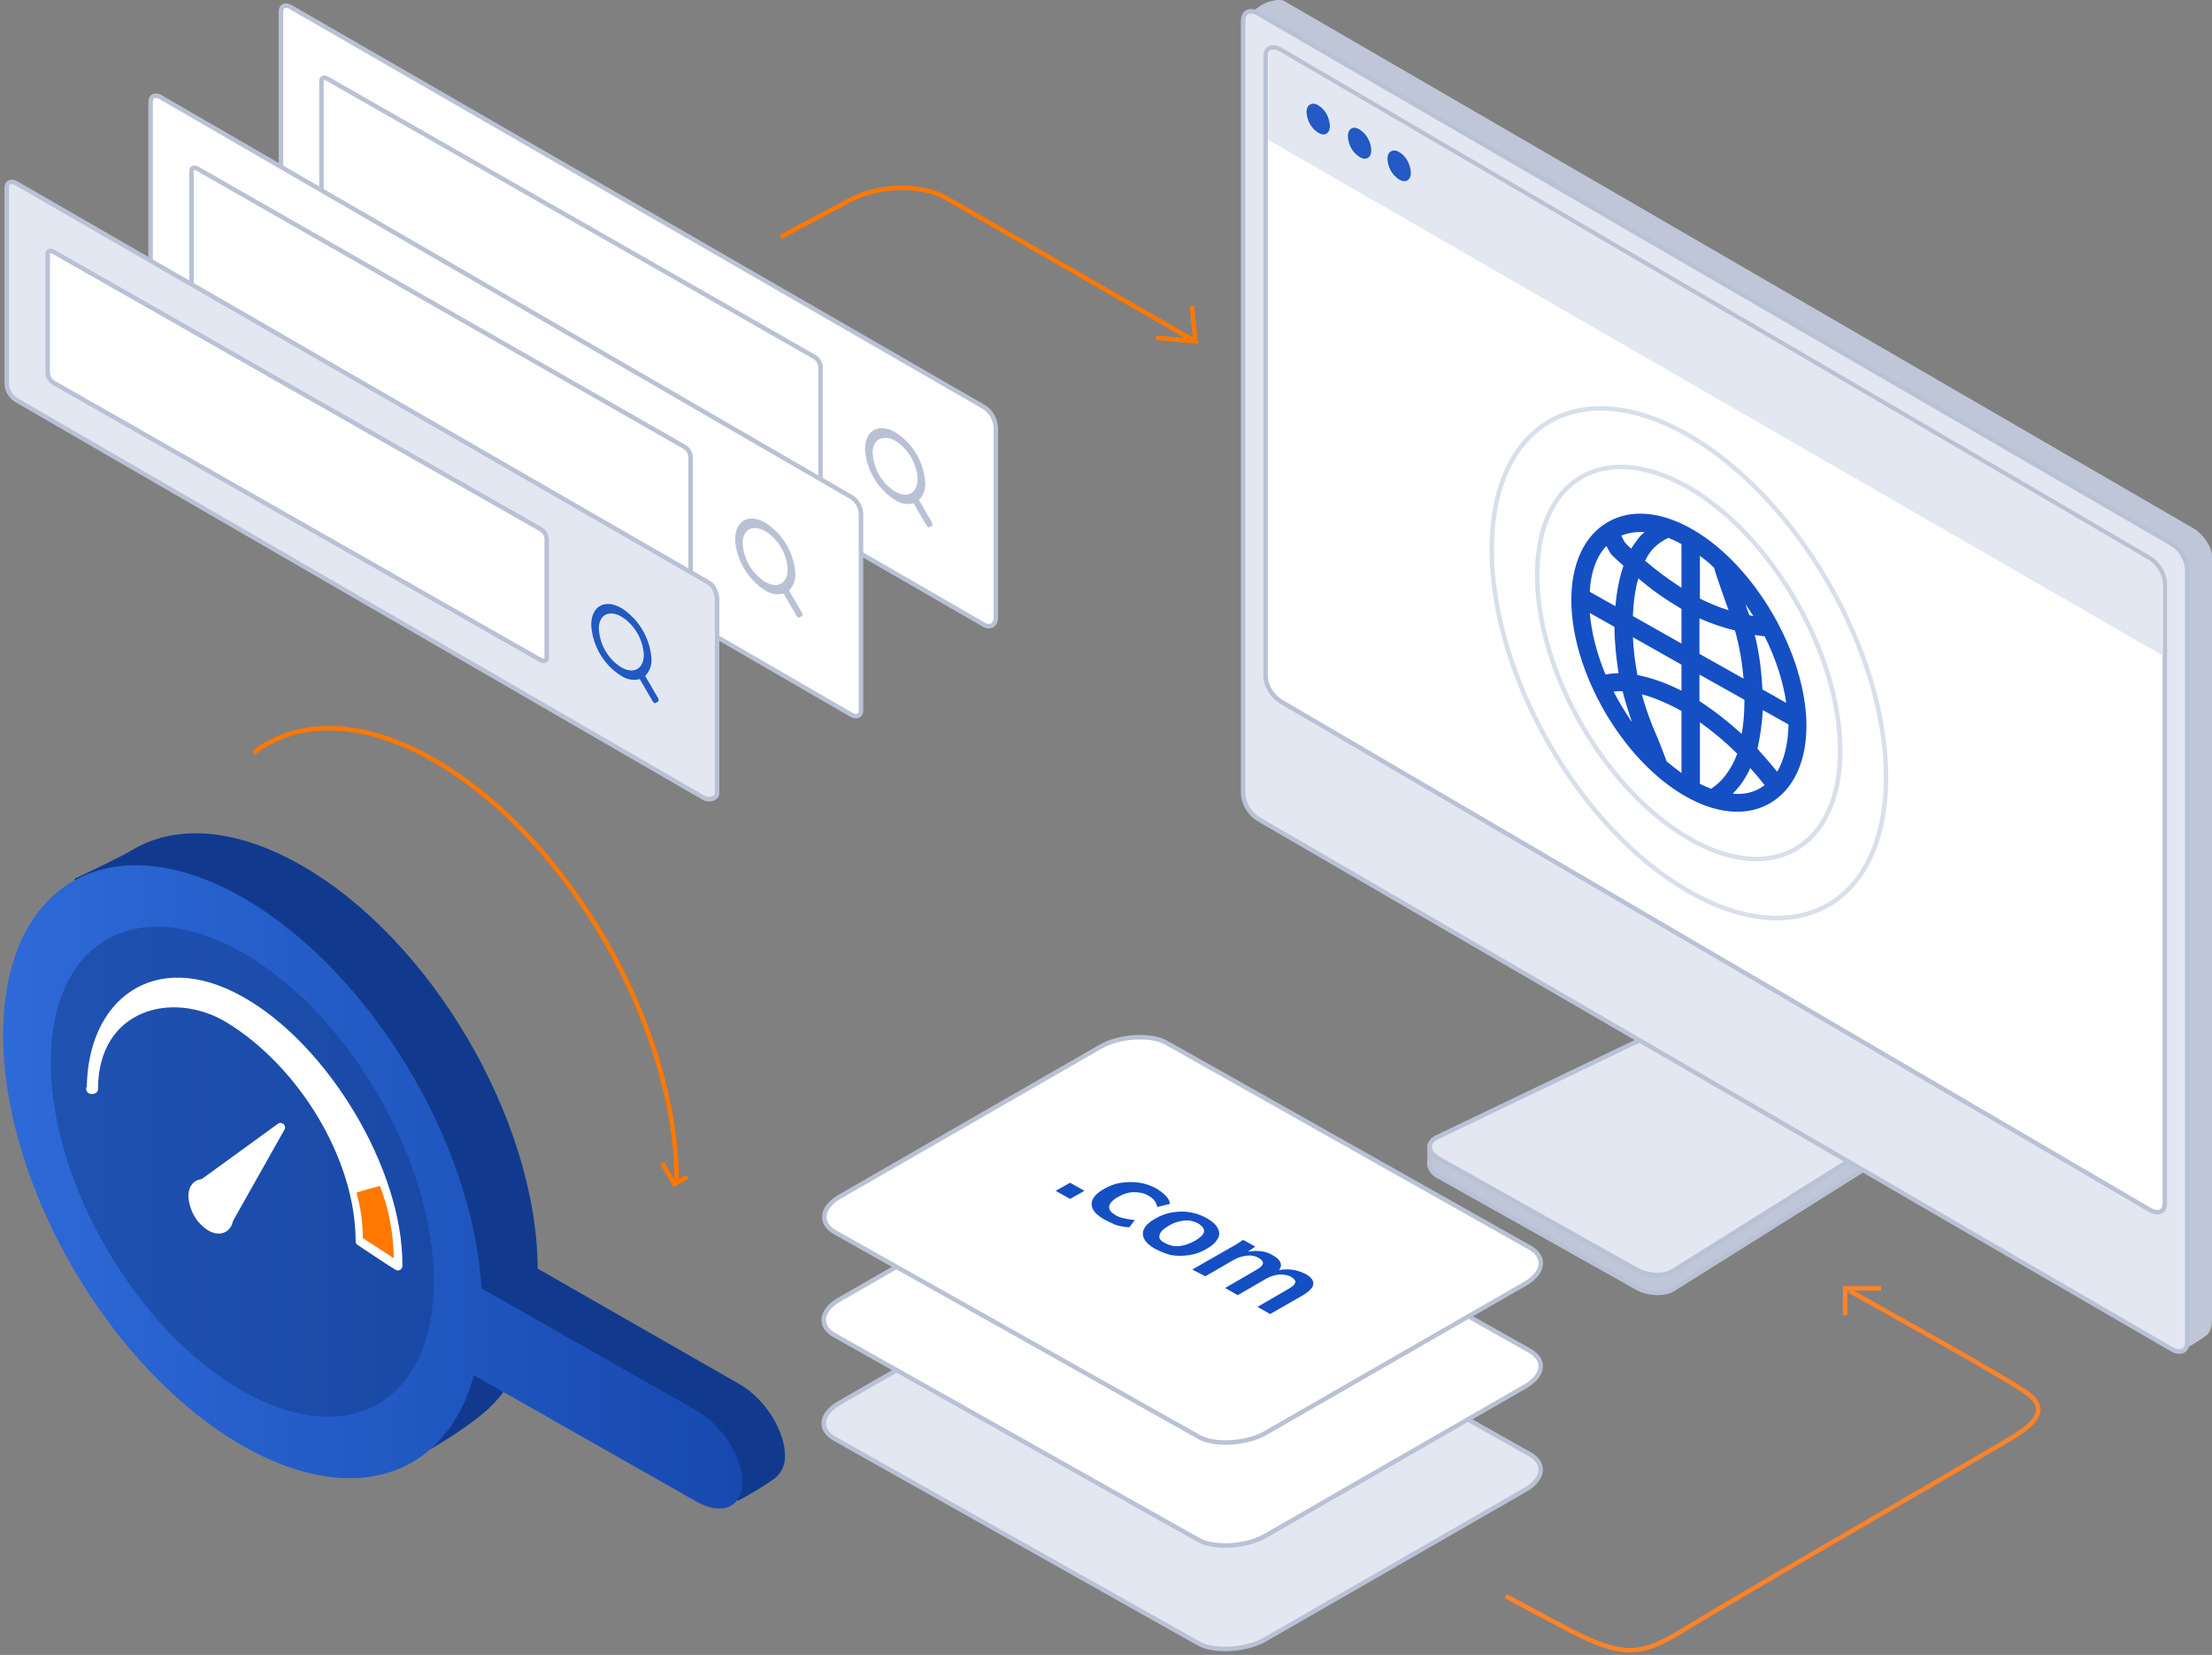 <svg xmlns="http://www.w3.org/2000/svg" xmlns:xlink="http://www.w3.org/1999/xlink" style="opacity: 1;" data-animation="" data-animation-options="type: findDomain; delay: 0;" id="find-domain" x="0px" y="0px" viewBox="0 0 492 368" xml:space="preserve" width="492" height="368"><rect x="0" y="0" width="492" height="368" fill="#808080" stroke="none"/><g data-animation-pc="" id="computer" style="transform: translateY(0px); opacity: 1;">    <path id="stand-bottom" fill-rule="evenodd" clip-rule="evenodd" fill="#BEC6D8" stroke="#B9C2D5" d="M318,254.7l78-34.4  c2-1.2,5.6-1,7.9,0.3l39.1,16.6c2.4,1.4,2.6,3.4,0.6,4.6l-71.5,44.9c-2,1.2-5.6,1-7.9-0.3L320,261.6c-1.1-0.5-1.9-1.5-2.1-2.7  C318,258.1,318,256.2,318,254.7z"></path>    <path id="stand-top" fill-rule="evenodd" clip-rule="evenodd" fill="#E2E7F1" stroke="#B9C2D5" d="M319.4,253l76.6-36.7  c2-1.2,5.6-1,8,0.3l39.1,16.6c2.4,1.4,2.6,3.4,0.6,4.6L372,282.7c-2,1.2-5.6,1-7.9-0.3l-44.2-24.8  C317.6,256.3,317.3,254.2,319.4,253z"></path>    <path id="back" fill-rule="evenodd" clip-rule="evenodd" fill="#BEC6D8" d="M285.6,0.2l202.3,117.3c2,1.1,4.1,4.1,4.1,6v170  c0,2-0.8,3.2-1.3,3.5c-1.8,1.3-3.7,2.4-5.7,3.5c-1.1-4.6-208-297-208-297c0.6-0.2,3.7-2.6,4.4-2.8C282,0.4,284.6-0.4,285.6,0.2z"></path>    <path id="front" fill-rule="evenodd" clip-rule="evenodd" fill="#E2E7F1" stroke="#B9C2D5" d="M280,3.1l203,117.8  c2,1.2,3.3,3.3,3.5,5.6v172c0,2-1.6,2.6-3.5,1.5L280,182.2c-2-1.2-3.3-3.3-3.5-5.6V4.6C276.5,2.6,278.1,1.9,280,3.1z"></path>    <g id="screen">        <g id="browser">            <path id="browser-bg" fill-rule="evenodd" clip-rule="evenodd" fill="#FFFFFF" stroke="#B9C2D5" d="M284.9,11.1l193.2,113    c1.9,1.2,3.2,3.2,3.4,5.4v138.1c0,1.9-1.5,2.5-3.4,1.4L284.9,156c-1.9-1.2-3.2-3.2-3.4-5.4V12.5C281.5,10.6,283,10,284.9,11.1z"></path>            <path fill-rule="evenodd" clip-rule="evenodd" fill="#E2E7F1" d="M477.9,124.5l-193.2-113l0,0c-0.5-0.3-1-0.5-1.4-0.5    c-0.2,0-0.4,0-0.6,0.2c-0.5,0.3-0.6,0.9-0.6,1.3v18.6l199,114.7v-16.3C480.8,127.5,479.6,125.6,477.9,124.5z"></path>            <path id="dots-4" fill-rule="evenodd" clip-rule="evenodd" fill="#2259C2" d="M293.2,23.4c1.6,1,2.5,2.7,2.6,4.6    c0,1.7-1.2,2.4-2.6,1.5c-1.6-1-2.5-2.7-2.6-4.6C290.6,23.3,291.8,22.6,293.2,23.4z M302.4,28.8c1.6,1,2.5,2.7,2.6,4.6    c0,1.7-1.2,2.4-2.6,1.5c-1.6-1-2.5-2.7-2.6-4.6C299.8,28.6,301,27.9,302.4,28.8z M311.2,33.8c1.6,1,2.5,2.7,2.6,4.6    c0,1.7-1.2,2.4-2.6,1.5c-1.6-1-2.5-2.7-2.6-4.6C308.6,33.7,309.8,33,311.2,33.8z"></path>        </g>        <g id="domain">            <path id="Elipsa_1280" fill="none" stroke="#D8DFEC" d="M375.6,96.8c24.2,14,43.9,48,43.9,76s-19.6,39.3-43.9,25.4    s-43.8-48-43.8-76S351.3,82.8,375.6,96.8z"></path>            <path id="Elipsa_1280-2" fill="none" stroke="#D8DFEC" d="M375.6,108.4c18.6,10.8,33.7,37,33.7,58.5s-15.1,30.3-33.7,19.5    s-33.7-37-33.7-58.5S356.9,97.7,375.6,108.4z"></path>            <path fill="#144FC4" d="M376.6,117.8L376.6,117.8c-7.1-4.1-13.8-4.7-19-1.7s-8.1,9.2-8.1,17.3c0,16,11.3,35.5,25.1,43.5    c4.1,2.4,8.1,3.6,11.8,3.6c2.6,0,5.1-0.6,7.3-1.9c5.2-3,8.1-9.2,8.1-17.3C401.7,145.4,390.4,125.8,376.6,117.8z M392,153.3    c-0.2-4.1-0.7-8.2-1.7-12.1c0.7,0.1,1.5,0.2,2.2,0.3c2.4,4.8,4.1,9.9,4.8,14.8L392,153.3z M388,155.8c0,2.7-0.2,5.2-0.6,7.4    c-3.1-2.8-6.3-5.3-9.4-7.3V150l10,5.6C388,155.7,388,155.7,388,155.8z M383.8,172.4c-0.9,1.2-2,2.2-3.2,3    c-0.8-0.3-1.7-0.7-2.5-1.1v-13.7c2.8,2,5.7,4.4,8.3,7C385.7,169.5,384.8,171.1,383.8,172.4L383.8,172.4z M353.6,136.3l5.5,3.1    c0,3.5,0.4,6.9,0.9,10.3c-1,0-2,0.1-2.9,0.3C355.2,145.4,354,140.8,353.6,136.3z M371.1,119.6c0.9,0.4,1.9,0.8,2.9,1.4v9.7    c-2.8-1.8-5.5-3.8-8.1-6c0.4-0.8,0.8-1.5,1.3-2.1C368.2,121.3,369.6,120.3,371.1,119.6z M382.6,130.4c1.1,3.1,1.3,3.8,1.4,4    c0.2,0.4,0.3,0.9,0.5,1.3c-2.3-0.7-4.4-1.6-6.4-2.6v-9.5c1.1,0.8,2.2,1.7,3.2,2.7l0,0C381.3,126.6,382,128.7,382.6,130.4z     M388.2,134.3c0.6,0.9,1.2,1.8,1.8,2.7c-0.3-0.1-0.6-0.1-0.9-0.2C388.8,136,388.5,135.2,388.2,134.3z M374,135.4v7.7l-10.8-6.1    c0.1-3.1,0.5-5.9,1.2-8.4C367.4,131.2,370.6,133.4,374,135.4z M374,147.8v5.8c-3.5-1.8-6.8-2.9-9.8-3.5c-0.5-2.8-0.9-5.6-1-8.4    L374,147.8z M360.9,153.7c0.6,2.3,1.3,4.6,2.1,6.9c-1.5-2.2-2.9-4.5-4.1-6.8C359.5,153.7,360.2,153.7,360.9,153.7z M367.5,161.3    c-0.9-2.3-1.7-4.6-2.3-6.9c2.7,0.7,5.7,2,8.8,3.7v13.8c-1.1-0.8-2.2-1.7-3.3-2.6C370.3,168.2,369.4,165.7,367.5,161.3z     M378,145.4v-7.9c2.4,1.1,5.1,2,7.9,2.7c1,3.5,1.6,7.1,1.9,10.7L378,145.4z M365.8,118.3c-0.7,0.6-1.3,1.2-1.8,2    c-0.4,0.5-0.8,1.1-1.2,1.7c-0.5-0.5-1-0.9-1.4-1.4c-0.2-0.3-0.5-0.9-0.7-1.3c0-0.1-0.1-0.1-0.1-0.2c1.3-0.5,2.7-0.8,4.2-0.8    C365.1,118.3,365.5,118.3,365.8,118.3z M357.3,121.4c0.7,1.4,0.9,1.6,1.1,1.9c0.9,0.9,1.8,1.7,2.7,2.5c-0.9,2.6-1.5,5.7-1.8,9    l-5.7-3.2C353.8,127.3,355.1,123.7,357.3,121.4z M385.4,176.5c0.5-0.5,1-1.1,1.5-1.7c0.9-1.1,1.7-2.5,2.4-4    c1.1,1.2,2.2,2.5,3.2,3.8c-0.3,0.2-0.6,0.4-0.9,0.6C389.8,176.3,387.7,176.7,385.4,176.5z M395.3,171.6c-1.4-1.7-2.9-3.4-4.4-5.1    c0.6-2.6,1-5.5,1.2-8.6l5.7,3.2c0,0.1,0,0.2,0,0.3C397.7,165.5,396.8,169,395.3,171.6z"></path>        </g>    </g></g>    <g id="tlds">        <g id="screens">            <path data-animation-screen="" id="screen_2" fill-rule="evenodd" clip-rule="evenodd" fill="#E2E7F1" stroke="#B9C2D5" d="M185.6,319.9l81.1,45.6   c3.5,1.9,10.6,1.4,14.6-0.9l58.1-33.4c4-2.4,4.4-5.8,0.9-7.8l-81.1-45.7c-3.5-1.9-10.6-1.4-14.6,1l-58.1,33.4   C182.5,314.5,182.1,317.9,185.6,319.9z" style="transform: translateY(0px); opacity: 1;"></path>            <path data-animation-screen="" id="screen_2-2" fill-rule="evenodd" clip-rule="evenodd" fill="#FFFFFF" stroke="#B9C2D5" d="M185.6,296.9l81.1,45.6   c3.5,1.9,10.6,1.4,14.6-0.9l58.1-33.4c4-2.4,4.4-5.8,0.9-7.8l-81.1-45.7c-3.5-1.9-10.6-1.4-14.6,1l-58.1,33.4   C182.5,291.5,182.1,294.9,185.6,296.9z" style="transform: translateY(0px); opacity: 1;"></path>            <g data-animation-screen="" style="transform: translateY(0px); opacity: 1;">                <path id="screen_3" fill-rule="evenodd" clip-rule="evenodd" fill="#FFFFFF" stroke="#B9C2D5" d="M185.7,274l81.1,45.6                c3.5,1.9,10.6,1.4,14.6-0.9l58.1-33.4c3.9-2.4,4.3-5.8,0.9-7.8l-81.1-45.7c-3.5-1.9-10.6-1.4-14.6,1l-58.1,33.4                C182.6,268.6,182.3,272.1,185.7,274z"></path>                <g>                    <path fill="#144FC4" d="M238,263l3.2,1.8l-3.2,1.8l-3.2-1.8L238,263z"></path>                    <path fill="#144FC4" d="M245.5,271.1c-1.2-0.7-2-1.4-2.4-2.2c-0.4-0.8-0.4-1.5,0-2.3s1.2-1.5,2.4-2.2c1.2-0.7,2.5-1.2,3.9-1.4                    c1.4-0.2,2.8-0.2,4.1,0s2.7,0.7,3.9,1.4c0.8,0.5,1.4,1,2,1.6c0.5,0.6,0.8,1.1,0.8,1.7l-2.8,0.7c-0.1-0.5-0.3-1-0.6-1.4                    c-0.3-0.4-0.8-0.8-1.3-1.1c-1-0.6-2.1-0.8-3.3-0.8c-1.2,0-2.4,0.4-3.6,1.1c-1.2,0.7-1.8,1.4-1.9,2.1c-0.1,0.7,0.4,1.3,1.4,1.9                    c0.5,0.3,1.2,0.6,1.9,0.7c0.7,0.2,1.6,0.3,2.4,0.4l-1.2,1.6c-0.9,0-1.9-0.2-3-0.5C247.3,272,246.4,271.6,245.5,271.1z"></path>                    <path fill="#144FC4" d="M256.9,277.7c-1.2-0.7-2-1.4-2.4-2.2c-0.4-0.8-0.4-1.6,0-2.3c0.4-0.8,1.2-1.5,2.4-2.2                    c1.2-0.7,2.5-1.2,3.8-1.4s2.7-0.3,4.1,0c1.3,0.2,2.6,0.7,3.8,1.4c1.2,0.7,1.9,1.4,2.3,2.2s0.4,1.6-0.1,2.3                    c-0.4,0.8-1.2,1.5-2.4,2.2c-1.2,0.7-2.5,1.2-3.9,1.4s-2.7,0.2-4,0C259.3,278.8,258.1,278.3,256.9,277.7z M259.1,276.4                    c0.9,0.5,2,0.8,3.1,0.7c1.1-0.1,2.3-0.5,3.6-1.2c1.2-0.7,1.9-1.4,2-2c0.1-0.6-0.3-1.2-1.2-1.8c-0.9-0.5-2-0.8-3.1-0.7                    c-1.1,0.1-2.3,0.4-3.6,1.2c-1.2,0.7-1.9,1.4-2,2.1C257.7,275.3,258.1,275.9,259.1,276.4z"></path>                    <path fill="#144FC4" d="M265.2,282.3l8.2-4.7c0.5-0.3,1.1-0.6,1.6-0.9c0.5-0.3,1-0.7,1.5-1l2.7,1.5l-2,1.4l-0.3-0.1                    c1.1-0.3,2.2-0.4,3.3-0.3c1.1,0.1,2.1,0.4,3,1c1.1,0.6,1.6,1.3,1.7,1.9c0.1,0.7-0.3,1.4-1.3,2.1l0-0.6c1.1-0.3,2.3-0.4,3.5-0.3                    c1.2,0.1,2.3,0.5,3.3,1c1.3,0.7,1.8,1.5,1.7,2.3c-0.1,0.8-1,1.7-2.6,2.6l-7,4l-2.8-1.6l6.9-4c0.9-0.5,1.4-1,1.5-1.4                    c0.1-0.4-0.2-0.8-0.8-1.2c-0.8-0.5-1.7-0.6-2.7-0.6c-1,0.1-2,0.4-2.9,0.9l-6.4,3.7l-2.8-1.6l6.9-4c0.9-0.5,1.4-1,1.5-1.4                    s-0.2-0.8-0.8-1.2c-0.8-0.5-1.7-0.7-2.7-0.6c-1,0.1-2,0.4-2.9,0.9l-6.4,3.7L265.2,282.3z"></path>                </g>            </g>        </g>    </g>    <g id="arrow_1_">        <g>            <path data-animation-path="" style="stroke-dasharray: 187px; stroke-dashoffset: 0px;" id="Kszta&#x142;t_2036" fill="none" stroke="#FF8326" d="M334.9,354.9c5.9,3.2,11,5.9,14.4,7.7c11.6,5.9,15.6,5.7,24.9,0   c18.2-11.1,69.7-40.6,74.1-43.4s7.4-5.9,2.6-9.4c-5.1-3.7-39.6-22.8-39.6-22.8"></path>            <path data-animation-arrow="" style="stroke-dasharray: 18px; stroke-dashoffset: 0px;" id="Kszta&#x142;t_2037" fill="none" stroke="#FF8326" d="M410.4,292.5v-6h8"></path>        </g>        <g>            <path data-animation-path="" style="stroke-dasharray: 103px; stroke-dashoffset: 0px;" id="Prostok&#x105;t_1058-2" fill="none" stroke="#FF7800" d="M265.3,75.6C234.8,58,210.4,44,210.4,44c-5.7-3.3-15.6-2.9-22.1,0.9   c0,0-4.6,2.4-14.9,7.9"></path>            <path data-animation-arrow="" style="stroke-dasharray: 18px; stroke-dashoffset: 0px;" id="Kszta&#x142;t_910" fill="none" stroke="#FF7800" d="M257.1,75.1l8.8,0.8l-0.8-7.9"></path>        </g>    </g>    <g id="search">        <g id="_2" data-animation-search="" style="transform: translateY(0px); opacity: 1;">            <path id="Prostok&#x105;t_1058-3" fill-rule="evenodd" clip-rule="evenodd" fill="#FFFFFF" stroke="#B9C2D5" d="M64.7,1.6l154.3,89   c1.5,1,2.4,2.7,2.5,4.5v42.1c0,1.9-1.3,2.4-2.5,1.8L64.7,50c-1.2-0.7-2.1-2-2.2-3.5v-44C62.5,1.3,63.5,0.9,64.7,1.6z"></path>            <path id="Prostok&#x105;t_1058-4" fill="none" stroke="#B9C2D5" d="M72.8,17.5l108.4,61.9c0.7,0.4,1.2,1.2,1.3,2.1v26.1   c0,0.7-0.6,1-1.3,0.6l-108.4-62c-0.7-0.4-1.2-1.2-1.3-2.1V18C71.5,17.3,72.1,17.1,72.8,17.5z"></path>            <path id="Kszta&#x142;t_1210" fill-rule="evenodd" clip-rule="evenodd" fill="#B9C2D5" d="M207.3,116.2l-2.9-5c1-1,1.5-2.4,1.4-3.8   c-0.3-4.6-2.7-8.8-6.7-11.3c-3.7-2.1-6.7-0.4-6.7,3.8c0.3,4.6,2.8,8.8,6.7,11.3c1.2,0.8,2.7,1.1,4.1,0.7l2.9,5   c0.1,0.1,0.2,0.2,0.3,0.3c0.1,0.1,0.2,0.1,0.3,0l0.6-0.3C207.4,116.7,207.4,116.4,207.3,116.2L207.3,116.2L207.3,116.2z M199.1,98   c2.9,1.8,4.8,5,5,8.5c0,3.1-2.2,4.4-5,2.8c-2.9-1.8-4.8-5-5-8.5C194,97.8,196.3,96.5,199.1,98L199.1,98z"></path>        </g>        <g id="_2-2" data-animation-search="" style="transform: translateY(0px); opacity: 1;">            <path id="Prostok&#x105;t_1058-5" fill-rule="evenodd" clip-rule="evenodd" fill="#FFFFFF" stroke="#B9C2D5" d="M35.7,21.6l153.6,88.9   c1.2,0.7,2,2,2.2,3.5v44c0,1.2-1,1.6-2.2,0.9L35.7,70c-1.2-0.7-2-2-2.2-3.5V22.6C33.5,21.4,34.5,20.9,35.7,21.6z"></path>            <path id="Prostok&#x105;t_1058-6" fill="none" stroke="#B9C2D5" d="M43.9,37.5l108.4,61.9c0.7,0.4,1.2,1.2,1.3,2.1v26.2   c0,0.7-0.6,1-1.3,0.6L43.9,66.2c-0.7-0.4-1.2-1.2-1.3-2.1V38C42.6,37.3,43.2,37.1,43.9,37.5z"></path>            <path id="Kszta&#x142;t_1210-2" fill-rule="evenodd" clip-rule="evenodd" fill="#B9C2D5" d="M178.4,136.3l-2.9-5c1-1,1.5-2.4,1.4-3.8   c-0.3-4.6-2.8-8.8-6.7-11.3c-3.7-2.1-6.7-0.4-6.7,3.8c0.3,4.6,2.8,8.8,6.7,11.3c1.2,0.8,2.7,1,4.1,0.7l2.9,5   c0.1,0.1,0.2,0.2,0.3,0.3s0.2,0.1,0.3,0l0.6-0.3C178.5,136.7,178.5,136.4,178.4,136.3L178.4,136.3L178.4,136.3z M170.2,118.1   c2.9,1.8,4.8,5,5,8.5c0,3.1-2.2,4.4-5,2.8c-2.9-1.9-4.8-5-5-8.5C165.1,117.8,167.4,116.5,170.2,118.1L170.2,118.1z"></path>        </g>        <g id="_2-3" data-animation-search="" style="transform: translateY(0px); opacity: 1;">            <path id="Prostok&#x105;t_1058-7" fill-rule="evenodd" clip-rule="evenodd" fill="#E2E7F1" stroke="#B9C2D5" d="M3.7,40.8l154,88.8   c1.2,0.7,1.8,2.6,1.8,3.8v43c0,1.2-1.8,1.7-3,1L3.7,89c-1.2-0.7-2.1-2-2.2-3.5V41.7C1.5,40.5,2.5,40.1,3.7,40.8z"></path>            <path id="Prostok&#x105;t_1058-8" fill-rule="evenodd" clip-rule="evenodd" fill="#FFFFFF" stroke="#B9C2D5" d="M11.9,56l108.4,61.7   c0.7,0.4,1.2,1.2,1.3,2.1v26.4c0,0.7-0.6,1-1.3,0.6L11.9,85.1c-0.7-0.4-1.2-1.2-1.3-2.1V56.6C10.5,55.8,11.1,55.6,11.9,56z"></path>            <path id="Kszta&#x142;t_1210-3" fill-rule="evenodd" clip-rule="evenodd" fill="#2259C2" d="M146.4,155.3l-2.9-5c1-1,1.5-2.4,1.4-3.8   c-0.3-4.6-2.8-8.8-6.7-11.3c-3.7-2.1-6.7-0.4-6.7,3.8c0.3,4.6,2.7,8.8,6.7,11.3c1.2,0.8,2.7,1.1,4.1,0.7l2.9,5   c0.1,0.1,0.2,0.2,0.3,0.3s0.2,0.1,0.3,0l0.6-0.3C146.5,155.7,146.5,155.4,146.4,155.3L146.4,155.3L146.4,155.3z M138.2,137.1   c2.9,1.8,4.8,5,5,8.5c0,3.1-2.2,4.4-5,2.8c-2.9-1.8-4.8-5-5-8.5C133.1,136.8,135.4,135.5,138.2,137.1L138.2,137.1z"></path>        </g>    </g>    <g id="searching">        <g id="search-2" data-animation-icon="" style="transform: translateY(0px); opacity: 1;">            <path id="Prostok&#x105;t_zaokr&#x105;glony_1016" fill-rule="evenodd" clip-rule="evenodd" fill="#113A8F" d="M171.8,329.1   c-2.4,1.7-5,3.2-7.6,4.6l-47.4-33c-1.7,4.8-4.5,9.1-8.2,12.6c-5,4.5-12.9,9.2-19.4,12.5c-25.6-32.5-67.9-79.7-72.6-130.4   c4.8-2.3,9.6-4.5,12.8-6.4c9.6-5.7,22.9-5,37.6,3.4c28.9,16.5,52.4,56.6,52.6,89.7l44.9,25.7c5.6,3.2,10.1,10.3,10.1,15.9   C174.7,325.9,173.6,328,171.8,329.1z"></path>            <linearGradient id="Prostok&#x105;t_zaokr&#x105;glony_1016-2_1_" gradientUnits="userSpaceOnUse" x1="0.7" y1="263.927" x2="165.1" y2="263.927">                <stop offset="0" style="stop-color:#2E6AD8"></stop>                <stop offset="1" style="stop-color:#1749AF"></stop>            </linearGradient>            <path id="Prostok&#x105;t_zaokr&#x105;glony_1016-2" fill-rule="evenodd" clip-rule="evenodd" fill="url(&quot;#Prostok&#x105;t_zaokr&#x105;glony_1016-2_1_&quot;)" d="   M154.9,333.9l-49.5-28.1c-6.1,22.5-26.8,29.8-51.4,15.7c-29.4-16.8-53.3-57.7-53.3-91.4s23.9-47.3,53.3-30.5   c28.1,16.1,51.2,54.2,53.1,86.9l47.9,27.2c5.6,3.2,10.1,10.3,10.1,15.9S160.5,337.1,154.9,333.9z"></path>            <path id="Elipsa_610" fill-rule="evenodd" clip-rule="evenodd" fill="#133C8F" fill-opacity="0.5" d="M53.9,211.8   c23.5,13.4,42.6,46.2,42.6,73.1s-19.1,37.8-42.6,24.4s-42.6-46.2-42.6-73.1S30.4,198.4,53.9,211.8z"></path>            <path id="Prostok&#x105;t_1411" fill-rule="evenodd" clip-rule="evenodd" fill="#FFFFFF" stroke="#FFFFFF" stroke-width="2px" stroke-linecap="round" stroke-linejoin="round" d="   M46.9,263.7c2.4,1.5,3.8,4,4,6.8c0,2.5-1.8,3.5-4,2.3c-2.4-1.5-3.8-4-4-6.8C42.9,263.5,44.7,262.5,46.9,263.7z"></path>            <path id="Prostok&#x105;t_1411_kopia" fill-rule="evenodd" clip-rule="evenodd" fill="#FFFFFF" stroke="#FFFFFF" stroke-width="2px" stroke-linecap="round" stroke-linejoin="round" d="   M43.8,264.2l18.6-13.5l-12.4,22L43.8,264.2z"></path>            <path id="Elipsa_1412" fill-rule="evenodd" clip-rule="evenodd" fill="#FFFFFF" stroke="#FFFFFF" stroke-width="2px" stroke-linecap="round" stroke-linejoin="round" d="   M80.1,276c0-18.7-12.9-39.5-29-49.4c-12.7-7.8-30.3-3.1-30.3,15.6c-0.8,0.3-0.7-0.3-0.5-0.1c0.1-19.1,14.2-30.1,33-19.7   c18.8,10.4,35.4,38,35.2,59.1C87.4,280.9,80.1,276,80.1,276"></path>            <path id="Elipsa_1412-2" fill-rule="evenodd" clip-rule="evenodd" fill="#FF7800" d="M80.7,275.3c0-3.4-0.5-6.8-1.4-10.1   c1.5-0.5,3.4-1,5.2-1.5c2,5.1,3,10.6,3.1,16.1C86.7,279.2,80.7,275.3,80.7,275.3"></path>        </g>        <g id="arrow">            <path data-animation-path="" style="stroke-dasharray: 155px; stroke-dashoffset: 0px;" id="Elipsa_978" fill="none" stroke="#FF7800" d="M56.4,167.4c9.8-7.6,24.4-7.6,40.6,1.9c29.5,17.2,53.5,59,53.5,93.4"></path>            <path data-animation-arrow="" style="stroke-dasharray: 18px; stroke-dashoffset: 0px;" id="Kszta&#x142;t_984" fill="none" stroke="#FF7800" d="M147.3,258.6l2.7,4.7l2.9-1.6"></path>        </g>    </g></svg>
